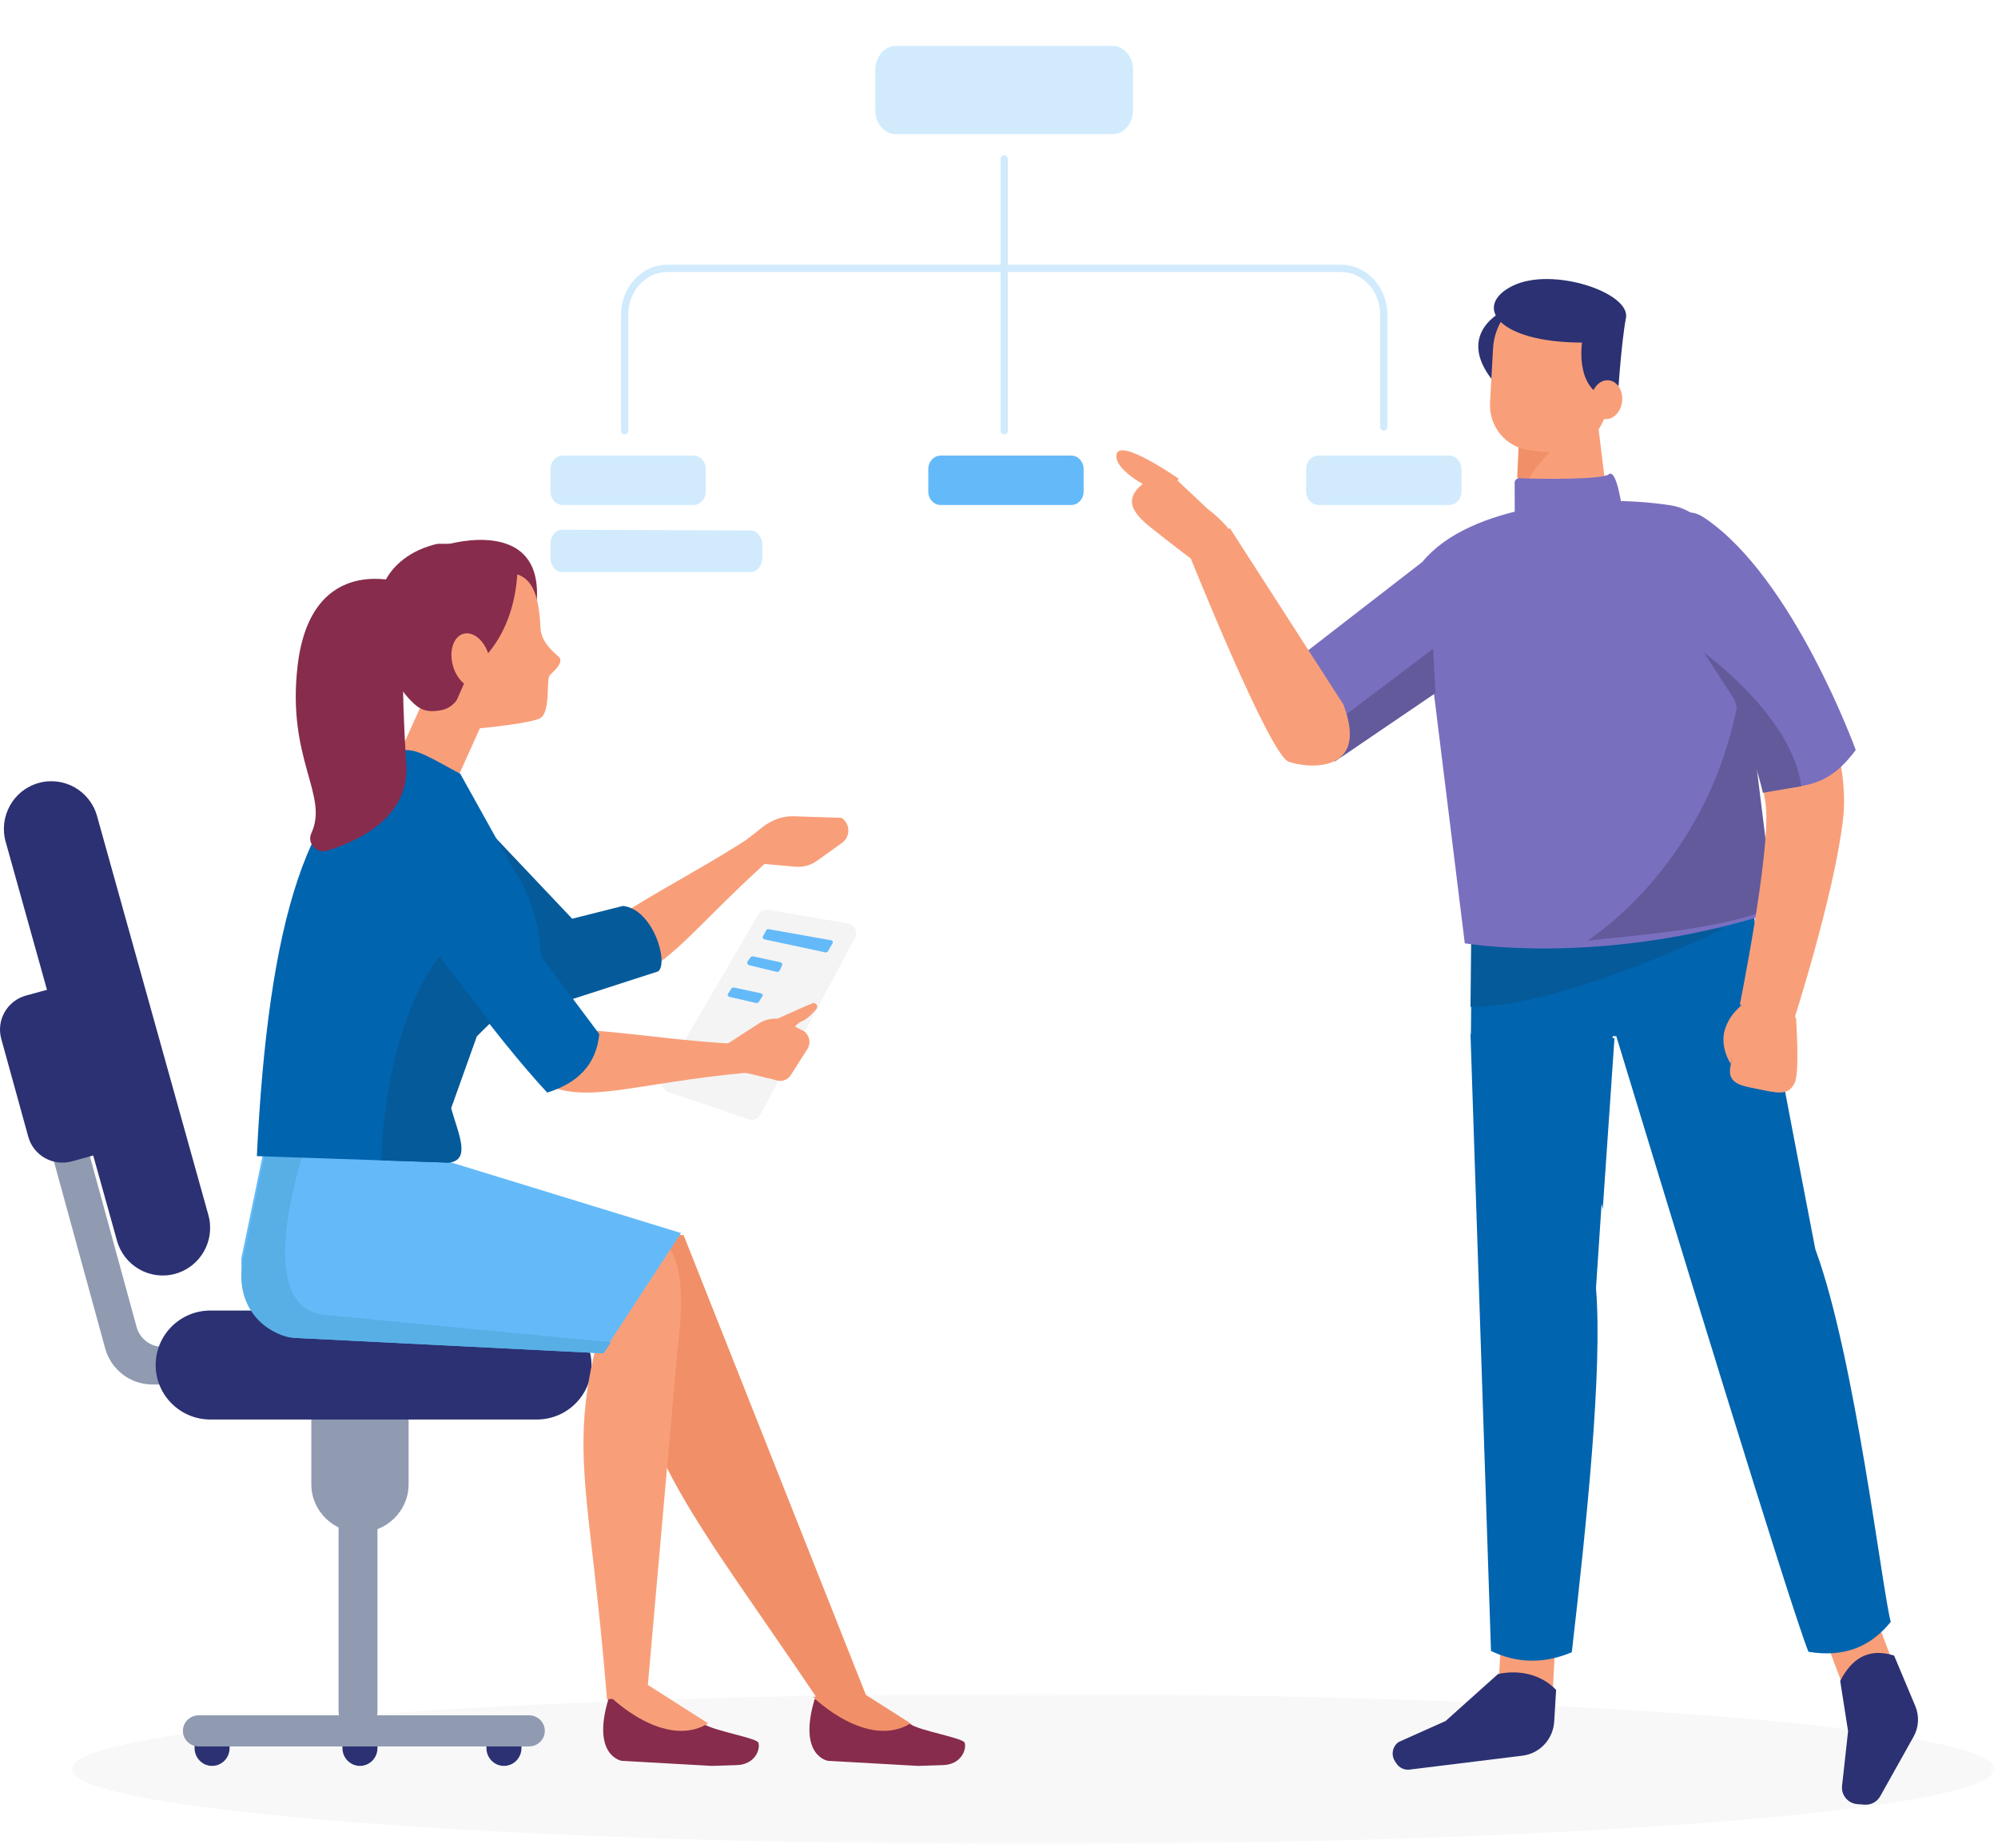 <svg xmlns="http://www.w3.org/2000/svg" xmlns:xlink="http://www.w3.org/1999/xlink" width="558" height="516" viewBox="0 0 558 516">
    <defs>
        <path id="fsuar514xa" d="M0.459 0.638L537.459 0.638 537.459 42.638 0.459 42.638z"/>
    </defs>
    <g fill="none" fill-rule="evenodd">
        <g>
            <g>
                <g>
                    <path fill="#64BAF9" d="M157.102 25.474H96.57c-3.163 0-5.727-3.007-5.727-6.717V7.537c0-3.711 2.564-6.717 5.727-6.717h60.533c3.165 0 5.73 3.006 5.73 6.717v11.22c0 3.71-2.565 6.717-5.73 6.717" opacity=".3" transform="translate(-169 -971) translate(169 971) translate(153.615 12)"/>
                    <path fill="#64BAF9" d="M145.564 129.02h-36.47c-1.91 0-3.46-1.687-3.46-3.77v-6.265c0-2.082 1.55-3.77 3.46-3.77h36.47c1.912 0 3.46 1.688 3.46 3.77v6.265c0 2.083-1.548 3.77-3.46 3.77" transform="translate(-169 -971) translate(169 971) translate(153.615 12)"/>
                    <path fill="#64BAF9" d="M40.045 129.02H3.575c-1.91 0-3.46-1.687-3.46-3.77v-6.265c0-2.082 1.55-3.77 3.46-3.77h36.47c1.911 0 3.46 1.688 3.46 3.77v6.265c0 2.083-1.549 3.77-3.46 3.77" opacity=".295" transform="translate(-169 -971) translate(169 971) translate(153.615 12)"/>
                    <path fill="#64BAF9" d="M251.083 129.02h-36.47c-1.91 0-3.46-1.687-3.46-3.77v-6.265c0-2.082 1.55-3.77 3.46-3.77h36.47c1.913 0 3.461 1.688 3.461 3.77v6.265c0 2.083-1.548 3.77-3.46 3.77" opacity=".3" transform="translate(-169 -971) translate(169 971) translate(153.615 12)"/>
                    <path stroke="#64BAF9" stroke-linecap="round" stroke-width="2.026" d="M126.836 32.377L126.836 108.311M20.824 108.311v-32.38c0-7.17 5.3-12.983 11.843-12.983h188.339c6.54 0 11.842 5.812 11.842 12.982v31.322" opacity=".3" transform="translate(-169 -971) translate(169 971) translate(153.615 12)"/>
                    <path fill="#64BAF9" d="M.115 139.887v3.906c0 2.188 1.482 3.965 3.312 3.965h52.547c1.828 0 3.31-1.777 3.31-3.965v-3.694c0-2.184-1.475-3.957-3.298-3.964l-52.55-.211c-1.832-.009-3.321 1.77-3.321 3.963" opacity=".3" transform="translate(-169 -971) translate(169 971) translate(153.615 12)"/>
                </g>
                <g opacity=".3" transform="translate(-169 -971) translate(169 971) translate(19.541 472.362)">
                    <mask id="dqfq6xl5fb" fill="#fff">
                        <use xlink:href="#fsuar514xa"/>
                    </mask>
                    <path fill="#E8E8E8" d="M537.459 21.638c0 11.598-120.211 21-268.5 21-148.288 0-268.5-9.402-268.5-21 0-11.599 120.212-21 268.5-21 148.289 0 268.5 9.401 268.5 21" mask="url(#dqfq6xl5fb)"/>
                </g>
                <g>
                    <path fill="#F89F7A" d="M212.158 373.866L197.801 379.263 205.179 398.863 219.537 393.464zM107.632 376.039L122.811 376.867 121.69 397.776 106.508 396.948z" transform="translate(-169 -971) translate(169 971) translate(311.779 77.92)"/>
                    <path fill="#0064AF" d="M139.613 211.413c15.175 49.9 48.476 158.93 53.668 171.914 10.237 1.714 17.588-1.628 22.996-8.374-2.293-7.95-9.969-74.085-21.075-104.034-7.383-38.187-13.487-70.641-16.314-85.757-.196-2.498-.415-4.672-.66-6.203-.255-1.58-.481-3.163-.68-4.746l-3.729-29.666c-17.637 9.394-41.392 11.808-69.262.632l-4.864-.336-.681 66.04-.111.007 5.722 172.205c7.634 3.663 15.149 3.484 22.57.363 4.177-36.347 8.603-79.01 6.754-101.67l4.674-70.361.992-.014z" transform="translate(-169 -971) translate(169 971) translate(311.779 77.92)"/>
                    <path fill="#2B3172" d="M122.81 393.956l-.53 8.847c-.294 4.927-4.02 8.937-8.856 9.534l-31.54 3.886c-1.452.18-2.876-.489-3.684-1.724l-.395-.607c-1.155-1.77-.708-4.15 1.01-5.364l13.118-5.862 14.66-13.132c4.971-1.072 11.453-.482 16.218 4.422M222.64 407.034l-9.311 16.629c-.882 1.577-2.607 2.496-4.415 2.356l-1.99-.153c-2.612-.202-4.54-2.515-4.254-5.106l1.681-15.249-2.203-14.056c3.15-6.027 7.665-9.376 15.051-7.08l5.923 14.109c1.165 2.773.988 5.924-.482 8.55" transform="translate(-169 -971) translate(169 971) translate(311.779 77.92)"/>
                    <path fill="#055A9A" d="M169.544 181.49S123.93 203.564 98.9 203.231l.267-26.08 70.376 4.34z" transform="translate(-169 -971) translate(169 971) translate(311.779 77.92)"/>
                    <path fill="#796FBF" d="M52.167 104.757l10.467 28.825 26.073-17.701 8.6 69.61s36.734 6.371 83.105-7.673l-4.458-65.035s.623-46.208-21.186-49.597c-21.807-3.39-56.111-.348-69.33 15.82l-33.27 25.751z" transform="translate(-169 -971) translate(169 971) translate(311.779 77.92)"/>
                    <path fill="#F89F7A" d="M138.026 69.177l-3.693-30.052-21.145 3.776-1.246 27.742c7.152-5.627 16.254-4.755 26.084-1.466" transform="translate(-169 -971) translate(169 971) translate(311.779 77.92)"/>
                    <path fill="#F19068" d="M123.897 45.646s-10.53 9.314-8.915 13.042l-3.04-3.337.392-8.536c4.167.678 8.114.608 11.563-1.169" transform="translate(-169 -971) translate(169 971) translate(311.779 77.92)"/>
                    <path fill="#635A9C" d="M131.505 184.76s39.09-24.072 43.613-78.252l8.554 68.989c-15.104 6.024-34.163 7.289-52.167 9.262M60.927 134.766L89.119 115.567 88.467 103.248 60.862 124.066z" transform="translate(-169 -971) translate(169 971) translate(311.779 77.92)"/>
                    <path fill="#F89F7A" d="M9.275 58.297S-1.027 53.225.084 48.834c1.11-4.392 17.305 6.907 17.305 6.907l-3.327 7.295-4.787-4.739z" transform="translate(-169 -971) translate(169 971) translate(311.779 77.92)"/>
                    <path fill="#F89F7A" d="M22.156 79.08s-6.663-4.972-12.848-9.94c-6.76-5.43-6.414-9.11-.164-13.224 1.75-1.151 7.652.095 7.652.095l8.731 8.216s11.202 8.019 7.363 13.365c-3.837 5.342-10.734 1.488-10.734 1.488" transform="translate(-169 -971) translate(169 971) translate(311.779 77.92)"/>
                    <path fill="#F89F7A" d="M63.402 118.805L31.698 69.556l-11.048 8.13s22.114 55.142 27.426 57.079c5.31 1.935 22.735 3.508 15.326-15.96" transform="translate(-169 -971) translate(169 971) translate(311.779 77.92)"/>
                    <path fill="#2B3172" d="M108.385 8.695s-13.956 6.203-3.303 19.618c10.652 13.414 3.303-19.618 3.303-19.618" transform="translate(-169 -971) translate(169 971) translate(311.779 77.92)"/>
                    <path fill="#F89F7A" d="M105.193 19.432c.261-4.709 2.43-9.1 5.995-12.14 3.563-3.039 8.21-4.456 12.837-3.92h.002c8.96 1.038 15.564 8.967 15.059 18.078-.291 5.242-1.197 7.208-1.473 12.18-.186 3.361-2.325 8.499-4.87 10.67-2.545 2.17-4.686 4.955-7.994 4.571l-9.338-1.082c-6.58-.761-11.43-6.583-11.056-13.272.255-4.618.556-10.008.838-15.085" transform="translate(-169 -971) translate(169 971) translate(311.779 77.92)"/>
                    <path fill="#2B3172" d="M130.049 17.746s-2.453 15.403 9.926 15.945c0 0 .99-15.77 2.339-22.825 1.347-7.053-20.56-14.443-31.659-8.959-11.096 5.483-4.51 15.79 19.394 15.839" transform="translate(-169 -971) translate(169 971) translate(311.779 77.92)"/>
                    <path fill="#F89F7A" d="M137.492 28.274c-2.382-.234-4.559 2.004-4.865 4.992-.303 2.989 1.38 5.608 3.762 5.843 2.38.234 4.559-2.004 4.862-4.994.306-2.988-1.38-5.606-3.76-5.84M189.807 206.305s1.069 15.163-.349 18.109c-1.416 2.944-3.328 3.272-8.708 2.098-5.382-1.172-10.304-1.28-9.252-6.689 1.05-5.41.064-.704.064-.704s-3.416-5.03-1.36-10.295c2.058-5.265 5.041-5.43 7.073-9.99 2.03-4.562 12.532 7.471 12.532 7.471" transform="translate(-169 -971) translate(169 971) translate(311.779 77.92)"/>
                    <path fill="#F89F7A" d="M182.48 89.12s23.538 34.633 20.481 61.553c-2.406 21.183-13.948 56.91-13.948 56.91l-14.889-5.017s8.518-42.237 7.286-55.141c-1.234-12.903-14.04-43.292-14.04-43.292l15.11-15.014z" transform="translate(-169 -971) translate(169 971) translate(311.779 77.92)"/>
                    <path fill="#796FBF" d="M154.825 90.382s27.497 38.084 29.39 51.991c9.656-.751 15.284-1.512 22.28-10.854 0 0-17.36-47.951-42.08-64.716-13.385-9.078-9.59 23.579-9.59 23.579" transform="translate(-169 -971) translate(169 971) translate(311.779 77.92)"/>
                    <path fill="#635A9C" d="M180.572 143.46s-2.876-11.84-8.047-26.144l-8.415-12.981s24.65 17.729 27.17 37.291l-10.708 1.834z" transform="translate(-169 -971) translate(169 971) translate(311.779 77.92)"/>
                    <path fill="#0064AF" d="M139.113 211.93L126.071 213.134 135.838 259.75z" transform="translate(-169 -971) translate(169 971) translate(311.779 77.92)"/>
                    <path fill="#796FBF" d="M111.259 64.741l-.03-7.819c-.002-.754.622-1.357 1.367-1.318 5.303.279 23.029.451 24.933-1.078 2.215-1.781 3.757 9.885 3.757 9.885V74.73l-32.604 2.435 2.577-12.423z" transform="translate(-169 -971) translate(169 971) translate(311.779 77.92)"/>
                </g>
                <g>
                    <path fill="#F4F4F4" d="M214.644 103.288l22.144 3.802c1.87.321 2.877 2.386 1.98 4.062l-26.398 49.316c-.641 1.199-2.055 1.757-3.341 1.32l-22.383-7.61c-1.668-.567-2.394-2.524-1.503-4.046l26.635-45.508c.585-.999 1.726-1.532 2.866-1.336" transform="translate(-169 -971) translate(169 971) translate(0 150.765)"/>
                    <path fill="#64BAF9" d="M214 108.998l-.91 1.677c-.192.352.012.788.405.871l17.04 3.643c.256.056.52-.059.651-.283l1.309-2.215c.215-.361 0-.822-.415-.895l-17.436-3.104c-.26-.047-.52.077-.644.306M209.554 116.612l-.758 1.072c-.289.407-.06.954.45 1.078l7.605 1.851c.367.09.75-.081.903-.403l.63-1.318c.196-.408-.06-.879-.53-.98l-7.478-1.604c-.316-.068-.644.053-.822.304M204.256 125.29l-.94 1.486c-.207.33-.002.741.424.84l7.39 1.695c.302.07.62-.046.77-.28l1.032-1.59c.215-.334.003-.754-.433-.847l-7.482-1.592c-.3-.065-.614.055-.761.288" transform="translate(-169 -971) translate(169 971) translate(0 150.765)"/>
                    <path fill="#F89F7A" d="M175.712 103.228c13.52-8.309 21.147-11.973 34.534-20.63l7.118 4.445c-24.283 21.423-30.304 32.769-43.725 35.768-19.759-13.44-3.556 1.652 2.073-19.583" transform="translate(-169 -971) translate(169 971) translate(0 150.765)"/>
                    <path fill="#055A9A" d="M174.007 102.205c8.397.964 12.788 15.758 9.83 18.273l-24.037 7.767-18.292-16.697-6.742-32.21 25.034 26.445 14.207-3.578z" transform="translate(-169 -971) translate(169 971) translate(0 150.765)"/>
                    <path fill="#909BB2" d="M100.53 277.139c-7.471 0-13.584-6.035-13.584-13.41v-17.74c0-7.375 6.113-13.41 13.584-13.41 7.471 0 13.586 6.035 13.586 13.41v17.74c0 7.375-6.115 13.41-13.586 13.41" transform="translate(-169 -971) translate(169 971) translate(0 150.765)"/>
                    <path fill="#909BB2" d="M99.987 332.567c-3 0-5.434-2.434-5.434-5.437v-99.983c0-3.003 2.434-5.436 5.434-5.436 3.002 0 5.434 2.433 5.434 5.436v99.983c0 3.003-2.432 5.437-5.434 5.437" transform="translate(-169 -971) translate(169 971) translate(0 150.765)"/>
                    <path fill="#2B3172" d="M59.232 342.348c-2.701 0-4.891-2.234-4.891-4.989v-4.151c0-2.755 2.19-4.989 4.89-4.989 2.701 0 4.891 2.234 4.891 4.989v4.151c0 2.755-2.19 4.989-4.89 4.989M140.744 342.348c-2.703 0-4.892-2.234-4.892-4.989v-4.151c0-2.755 2.19-4.989 4.892-4.989 2.7 0 4.89 2.234 4.89 4.989v4.151c0 2.755-2.19 4.989-4.89 4.989M100.53 342.348c-2.7 0-4.89-2.234-4.89-4.989v-4.151c0-2.755 2.19-4.989 4.89-4.989 2.701 0 4.891 2.234 4.891 4.989v4.151c0 2.755-2.19 4.989-4.89 4.989" transform="translate(-169 -971) translate(169 971) translate(0 150.765)"/>
                    <path fill="#909BB2" d="M147.72 336.914H55.514c-2.449 0-4.434-1.946-4.434-4.347 0-2.4 1.985-4.348 4.434-4.348h92.206c2.448 0 4.435 1.948 4.435 4.348s-1.987 4.347-4.435 4.347M38.15 219.789l-21.183-77.416H6.52l22.842 83.355c1.636 5.974 7.029 10.112 13.18 10.112h43.316v-10.526H45.35c-3.36 0-6.307-2.26-7.2-5.525" transform="translate(-169 -971) translate(169 971) translate(0 150.765)"/>
                    <path fill="#2B3172" d="M58.76 245.621h91.151c8.443 0 15.286-6.812 15.286-15.215 0-8.403-6.843-15.216-15.286-15.216H58.76c-8.443 0-15.287 6.813-15.287 15.216 0 8.403 6.844 15.215 15.287 15.215M1.582 84.283l31.096 111.408c1.974 7.076 9.287 11.204 16.334 9.22 7.046-1.983 11.157-9.327 9.18-16.402L27.1 77.1c-1.978-7.075-9.29-11.204-16.336-9.22-7.045 1.983-11.157 9.327-9.18 16.403" transform="translate(-169 -971) translate(169 971) translate(0 150.765)"/>
                    <path fill="#2B3172" d="M20.049 173.536l8.208-2.247-12.778-46.305-8.21 2.247c-5.264 1.442-8.36 6.863-6.913 12.106l7.537 27.313c1.446 5.244 6.89 8.328 12.156 6.886" transform="translate(-169 -971) translate(169 971) translate(0 150.765)"/>
                    <path fill="#F19068" d="M228.088 323.317l14.273.555-51.432-129.716-105.07-9.397 7.5 19.42c86.564 4.304 83.961 16.157 83.961 16.157-2.19 31.583 18.492 54.992 50.768 102.98" transform="translate(-169 -971) translate(169 971) translate(0 150.765)"/>
                    <path fill="#F89F7A" d="M169.539 323.872l11.049-.223 8.569-96.998c6.701-52.776-18.14-32.635-102.211-37.544l.104 12.262c85.794 4.347 79.94 21.684 79.94 21.684-8.22 31.907-2.079 43.268 2.549 100.82" transform="translate(-169 -971) translate(169 971) translate(0 150.765)"/>
                    <path fill="#64BAF9" d="M83.367 222.89l84.886 4.255 21.94-33.595-96.333-29.576c-9.661 0-20.397-4.861-20.397 7.397l-6.08 29.323c0 12.26 6.324 22.196 15.984 22.196" transform="translate(-169 -971) translate(169 971) translate(0 150.765)"/>
                    <path fill="#57AFE5" d="M91.245 216.458c-13.421-.793-14.484-18.196-6.916-44.226l2.964-8.805c-7.159-.806-13.289-1.328-13.289 7.944l-6.068 29.323C65 213.944 74.248 222.89 83.89 222.89l84.717 4.255 2.025-3.105-79.386-7.582z" transform="translate(-169 -971) translate(169 971) translate(0 150.765)"/>
                    <path fill="#F89F7A" d="M203.235 140.653l8.7-5.622c1.739-1.123 3.812-1.568 5.843-1.254l6.291 3.153c1.918.961 2.577 3.433 1.41 5.265l-4.607 7.227c-.84 1.318-2.408 1.93-3.888 1.52l-1.303-.364c-2.854-.566-3.613-.952-6.73-1.59l-5.196-1.063-.52-7.272z" transform="translate(-169 -971) translate(169 971) translate(0 150.765)"/>
                    <path fill="#F89F7A" d="M165.07 136.94c15.949 1.3 24.344 2.88 40.39 3.809l3.21 8.008c-32.47 3.066-44.071 8.838-56.817 3.19-8.259-23.144-3.883-.784 13.217-15.008M211.531 90.32l10.615.938c2.123.188 4.243-.388 5.973-1.622l7.01-5c2.446-1.741 2.385-5.375-.116-7.035l-13.408-.431c-2.958-.094-6.04.983-8.627 3.018l-4.309 3.39 2.862 6.741z" transform="translate(-169 -971) translate(169 971) translate(0 150.765)"/>
                    <path fill="#872C4C" d="M124.771 1.317s29.01-8.717 24.79 18.7c-2.796 18.164-11.87 26.874-15.994 31.166-1.392 1.449-1.734 4.245-1.734 4.245L119.55 4.778l5.221-3.46z" transform="translate(-169 -971) translate(169 971) translate(0 150.765)"/>
                    <path fill="#F89F7A" d="M106.508 70.854L122.481 78.251 136.939 46.116 121.306 38.039z" transform="translate(-169 -971) translate(169 971) translate(0 150.765)"/>
                    <path fill="#F89F7A" d="M123.895 6.567c11.716-3.504 4.654 2.205 17.597 2.556 7.617.206 9.006 6.867 9.46 15.487.162 3.01 2.057 5.492 5.31 8.214 1.116 1.887-1.969 4.01-2.777 5.067-.946 1.245.295 9.873-2.447 11.778-2.215 1.54-16.816 2.917-16.816 2.917-15.007-4.338-14.595-31.371-14.595-31.371-1.69-4.437-7.706 9.734-7.685 6.079.08-13.762.603-16.203 11.953-20.727z" transform="translate(-169 -971) translate(169 971) translate(0 150.765)"/>
                    <path fill="#872C4C" d="M122.287 1.088S96.154 5.353 108.948 35.9c1.284 3.066 3.176 6.582 6.59 9.762 2.4 2.236 4.623 2.501 7.83 1.847 2.798-.57 4.147-2.673 4.277-2.972 5.73-12.977 4.68-9.907 7.043-30.332l8.772-5.882-9.706-7.235-11.467.001z" transform="translate(-169 -971) translate(169 971) translate(0 150.765)"/>
                    <path fill="#872C4C" d="M130.49 36.952s-9.284-17.547-3.74-23.905l17.748-7.613s1.64 20.707-14.007 31.518" transform="translate(-169 -971) translate(169 971) translate(0 150.765)"/>
                    <path fill="#0064AF" d="M128.545 65.303l15.175 27.273c5.347 7.277 8.096 19.645 7.17 28.616l-17.792 17.489-7.216 20.113c2.086 7.339 5.61 14.393-.669 15.097l-53.483-1.825c3.196-65.4 14.06-103.417 40.215-113.09 3.726-1.377 9.183 2.434 16.6 6.327" transform="translate(-169 -971) translate(169 971) translate(0 150.765)"/>
                    <path fill="#0064AF" d="M152.82 154.328c8.351-2.586 13.69-7.634 14.55-16.337l-35.608-47.564c-2.582-4.262-6.563-9.95-11.327-10.875-6.232-1.21-13.367 2.532-9.635 15.444 3.209 11.107 27.56 43.77 42.02 59.332" transform="translate(-169 -971) translate(169 971) translate(0 150.765)"/>
                    <path fill="#872C4C" d="M241.646 322.785l12.545 7.85c2.53 1.894 14.767 3.881 15.214 5.231.615 1.855-.952 6.184-6.176 6.262l-6.84.22-25.157-1.417s-8.487-1.318-3.72-17.217l14.134-.929zM184.046 322.785l12.544 7.85c2.53 1.894 14.768 3.881 15.213 5.231.616 1.855-.95 6.184-6.176 6.262l-6.84.22-25.156-1.417s-8.487-1.318-3.722-17.217l14.137-.929z" transform="translate(-169 -971) translate(169 971) translate(0 150.765)"/>
                    <path fill="#F89F7A" d="M136.716 33.074c.848 4.187-.797 7.859-3.676 8.2-2.876.342-5.898-2.777-6.745-6.963-.85-4.19.796-7.861 3.674-8.202 2.878-.342 5.9 2.777 6.747 6.965" transform="translate(-169 -971) translate(169 971) translate(0 150.765)"/>
                    <path fill="#872C4C" d="M112.507 12.048s-25.55-9.04-29.372 22.93c-3.145 26.288 8.78 36.254 3.826 46.898-1.31 2.815 1.446 5.816 4.408 4.902 9.845-3.04 23.061-9.829 22.101-24.281-1.515-22.854-1.08-38.733.26-39.198 1.336-.463-1.223-11.251-1.223-11.251" transform="translate(-169 -971) translate(169 971) translate(0 150.765)"/>
                    <path fill="#055A9A" d="M122.654 116.29c-15.808 21.092-16.146 56.957-16.146 56.957l18.81.644c6.29-.708 2.76-7.815.67-15.21l3.053-8.558 4.175-11.704 3.723-3.682-14.285-18.447z" transform="translate(-169 -971) translate(169 971) translate(0 150.765)"/>
                    <path fill="#F89F7A" d="M170.63 323.188s14.971 14.701 27.171 7.292L180.6 319.525l-9.97 3.663z" transform="translate(-169 -971) translate(169 971) translate(0 150.765)"/>
                    <path fill="#F19068" d="M227.145 323.188s14.97 14.701 27.17 7.292l-17.202-10.955-9.968 3.663z" transform="translate(-169 -971) translate(169 971) translate(0 150.765)"/>
                    <path fill="#F89F7A" d="M224.024 130.609s-6.803 3.03-9.107 4.1c-2.303 1.073-3.173 6.503 1.242 5.324 4.416-1.178 5.525-4.774 7.865-5.66 1.252-.472 2.785-1.993 3.94-3.304.69-.781-.064-2.03-1.014-1.676-.752.28-1.71.671-2.926 1.216" transform="translate(-169 -971) translate(169 971) translate(0 150.765)"/>
                </g>
            </g>
        </g>
    </g>
</svg>
